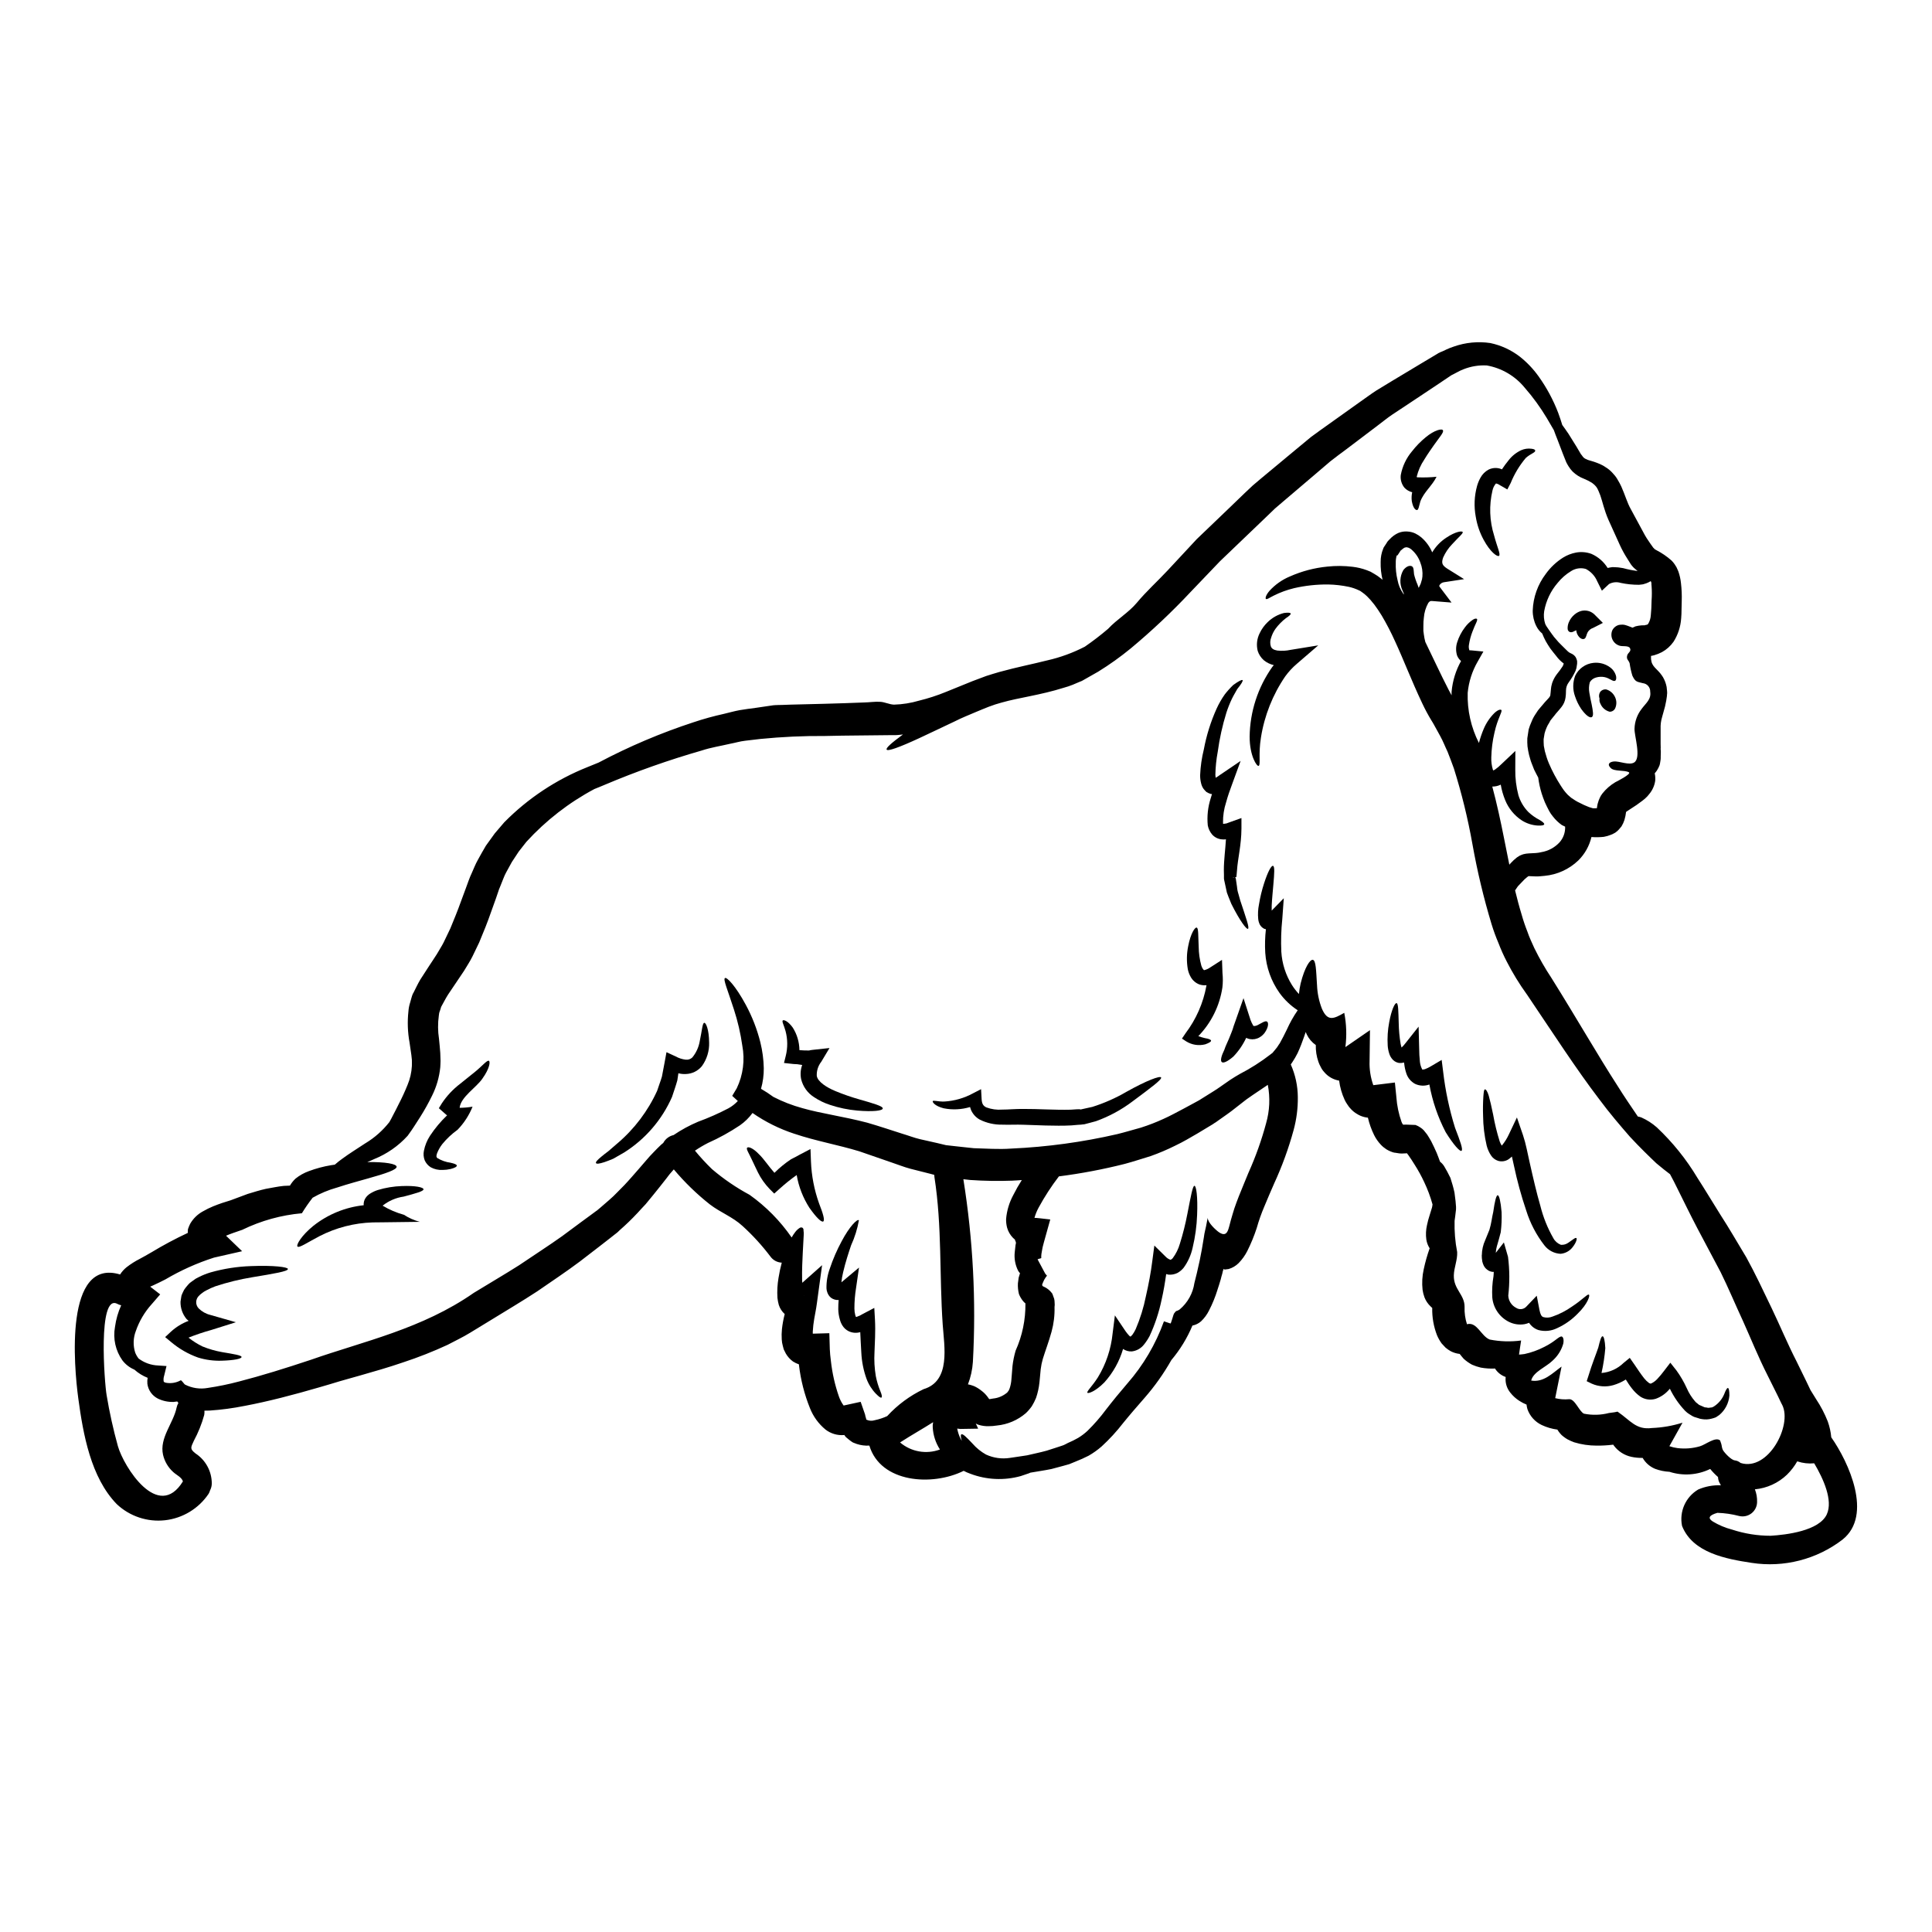 <?xml version="1.0" encoding="UTF-8"?>
<!-- Uploaded to: ICON Repo, www.svgrepo.com, Generator: ICON Repo Mixer Tools -->
<svg fill="#000000" width="800px" height="800px" version="1.1" viewBox="144 144 512 512" xmlns="http://www.w3.org/2000/svg">
 <g>
  <path d="m548.18 376.9-0.051 0.023c0 0.023 0 0.023-0.023 0.023v0.027c-0.012 0.016-0.031 0.023-0.051 0.023l-0.148 0.152-0.555 0.578c-0.395 0.395-0.754 0.789-1.109 1.16-0.25 0.395-0.48 0.73-0.73 1.082 0.531 2.168 1.086 4.289 1.715 6.332v0.004c0.434 1.547 0.949 3.07 1.539 4.562 0.504 1.516 1.18 2.902 1.816 4.328h-0.004c1.348 2.754 2.871 5.418 4.566 7.973 6.734 10.77 12.359 20.605 17.477 28.523 1.871 3.004 3.734 5.699 5.422 8.199 0.32 0.051 0.633 0.137 0.934 0.25 1.488 0.66 2.867 1.547 4.086 2.621 4.191 3.941 7.816 8.445 10.77 13.383 1.945 3 3.938 6.356 6.082 9.762 2.293 3.543 4.488 7.336 6.883 11.324 2.269 4.109 4.465 8.777 6.691 13.418 2.168 4.516 4.211 9.445 6.609 14.121 0.859 1.766 1.715 3.543 2.574 5.269 0.395 0.789 0.754 1.574 1.133 2.363 0.504 0.836 1.008 1.641 1.516 2.449 1.219 1.836 2.242 3.797 3.051 5.848 0.484 1.359 0.801 2.773 0.93 4.211 4.59 6.535 11.094 20.609 3.004 27.086v0.004c-6.848 5.262-15.551 7.492-24.086 6.18-6.785-1.031-15.637-2.648-18.461-9.785-0.781-3.805 0.941-7.684 4.285-9.66 1.895-0.816 3.945-1.195 6.004-1.109-0.168-0.277-0.316-0.562-0.453-0.859-0.188-0.422-0.289-0.875-0.305-1.336-0.75-0.652-1.445-1.367-2.07-2.141-3.363 1.637-7.231 1.906-10.793 0.754-1.301-0.062-2.586-0.328-3.809-0.785-1.391-0.574-2.555-1.594-3.301-2.898-1 0.023-2-0.07-2.977-0.281-1.867-0.398-3.527-1.465-4.668-2.996-0.059-0.074-0.109-0.148-0.148-0.23-0.074 0-0.125 0.023-0.199 0.023h-0.004c-1.398 0.168-2.805 0.242-4.215 0.23-2.016 0-4.023-0.297-5.949-0.883-0.605-0.223-1.195-0.484-1.766-0.789-0.352-0.203-0.688-0.43-1.012-0.68-0.371-0.262-0.699-0.578-0.984-0.934-0.246-0.305-0.477-0.625-0.68-0.961-1.43-0.188-2.824-0.594-4.133-1.207-1.789-0.844-3.16-2.371-3.809-4.238-0.109-0.387-0.184-0.781-0.23-1.18-0.66-0.27-1.293-0.598-1.891-0.984-0.914-0.582-1.727-1.316-2.394-2.168-0.902-1.098-1.355-2.496-1.262-3.91-0.004-0.086 0.004-0.168 0.023-0.254-1.125-0.383-2.09-1.129-2.754-2.117-0.027-0.051-0.027-0.102-0.051-0.125-1.273 0.066-2.555-0.02-3.809-0.25-0.789-0.184-1.555-0.441-2.297-0.762-0.801-0.434-1.547-0.961-2.219-1.574-0.355-0.395-0.703-0.836-1.059-1.285-0.824-0.09-1.625-0.332-2.363-0.711-0.492-0.273-0.953-0.594-1.383-0.957-0.355-0.355-0.707-0.73-1.035-1.109-0.492-0.684-0.91-1.418-1.238-2.195-0.887-2.297-1.316-4.746-1.258-7.211-0.152-0.152-0.332-0.281-0.48-0.453-0.691-0.66-1.23-1.469-1.574-2.359-0.242-0.645-0.41-1.316-0.504-1.996-0.199-1.812-0.098-3.644 0.301-5.422 0.402-1.891 0.926-3.754 1.574-5.574-0.449-0.703-0.75-1.492-0.879-2.32-0.176-1.277-0.117-2.578 0.176-3.832 0.184-0.891 0.418-1.766 0.703-2.625 0.199-0.68 0.395-1.34 0.605-1.969l0.004 0.004c0.043-0.16 0.074-0.32 0.102-0.48v-0.125l0.047-0.176v-0.129c-0.559-2.019-1.293-3.984-2.191-5.875-0.746-1.605-1.598-3.156-2.547-4.641-0.43-0.73-1.18-1.844-1.691-2.57h-0.004c-0.105-0.16-0.223-0.312-0.348-0.457-0.074 0-0.152 0.027-0.281 0.027-0.352 0.023-0.703 0.047-1.082 0.047-0.379 0-0.836-0.047-0.887-0.074l-0.934-0.148h-0.098l-0.43-0.102c-0.074-0.023-0.199-0.074-0.199-0.074l-0.531-0.199v-0.004c-0.34-0.145-0.668-0.316-0.984-0.508-0.547-0.348-1.047-0.762-1.488-1.234-0.707-0.75-1.305-1.598-1.766-2.523-0.73-1.477-1.285-3.035-1.66-4.641-0.344-0.031-0.68-0.09-1.012-0.176-0.68-0.172-1.328-0.453-1.918-0.836-0.559-0.328-1.066-0.734-1.512-1.207-0.391-0.383-0.73-0.816-1.012-1.285-0.281-0.395-0.527-0.816-0.727-1.262-0.734-1.598-1.219-3.301-1.441-5.047-1.535-0.258-2.93-1.051-3.938-2.242-0.387-0.422-0.711-0.895-0.957-1.414-0.246-0.434-0.449-0.891-0.609-1.359-0.492-1.418-0.723-2.914-0.68-4.414-1.027-0.711-1.852-1.676-2.394-2.801-0.102-0.223-0.176-0.43-0.281-0.652-0.148 0.43-0.305 0.859-0.453 1.312-0.453 1.312-0.984 2.723-1.688 4.262l0.004-0.004c-0.414 0.828-0.879 1.629-1.391 2.398l-0.43 0.629c1.215 2.727 1.848 5.676 1.867 8.66 0.035 2.938-0.34 5.867-1.109 8.703-1.328 4.867-3.059 9.613-5.168 14.195-0.91 2.121-1.816 4.137-2.598 6.082-0.797 1.863-1.469 3.773-2.019 5.723-0.68 2.086-1.516 4.117-2.496 6.078-0.598 1.18-1.371 2.258-2.297 3.203-0.742 0.742-1.66 1.285-2.672 1.574-1.492 0.227-0.938 0.102-1.109 0.102-0.203-0.355-0.203 0-0.305 0.199-0.027 0.074-0.027-0.027-0.078 0.176l-0.172 0.754c-0.152 0.48-0.281 0.984-0.395 1.465-0.277 0.957-0.578 1.918-0.883 2.82l0.004 0.008c-0.582 1.875-1.324 3.699-2.223 5.445-0.531 1.078-1.246 2.051-2.117 2.879-0.648 0.574-1.441 0.965-2.293 1.133-1.383 3.312-3.266 6.391-5.578 9.133-2.023 3.578-4.406 6.941-7.113 10.035-1.008 1.18-2.016 2.32-3 3.457-0.883 1.008-1.766 2.117-2.672 3.203-1.719 2.227-3.625 4.301-5.699 6.203-1.062 0.926-2.211 1.746-3.43 2.449-1.145 0.582-2.312 1.109-3.508 1.574l-1.66 0.68c-0.555 0.148-1.086 0.305-1.617 0.453-1.082 0.281-2.117 0.555-3.125 0.836-1.969 0.395-3.809 0.652-5.551 0.957-0.098 0.051-0.199 0.102-0.328 0.152-0.68 0.223-1.414 0.477-2.219 0.754-4.414 1.227-9.105 1.004-13.383-0.629-0.598-0.211-1.18-0.465-1.742-0.758-8.32 4.137-22.02 3.203-24.992-6.691-1.129 0.07-2.258-0.078-3.328-0.43-0.352-0.125-0.703-0.25-1.031-0.395-0.336-0.207-0.656-0.434-0.961-0.68-0.309-0.23-0.602-0.473-0.883-0.73-0.164-0.176-0.309-0.371-0.43-0.582-0.031 0.02-0.066 0.031-0.102 0.027-1.742 0.137-3.477-0.379-4.863-1.441-1.836-1.508-3.262-3.461-4.137-5.672-1.465-3.629-2.438-7.438-2.902-11.32 0-0.102-0.027-0.203-0.027-0.305-0.551-0.191-1.082-0.445-1.574-0.758-0.77-0.559-1.41-1.273-1.891-2.094-0.203-0.395-0.395-0.758-0.555-1.109l-0.25-0.934v0.004c-0.156-0.555-0.25-1.121-0.281-1.695-0.059-0.918-0.043-1.84 0.051-2.754 0.148-1.344 0.391-2.68 0.734-3.988-0.734-0.66-1.277-1.504-1.574-2.445-0.164-0.602-0.281-1.219-0.352-1.84-0.113-1.773-0.016-3.555 0.285-5.305 0.215-1.359 0.5-2.707 0.859-4.035-1.195-0.051-2.301-0.645-3-1.613-2.207-2.922-4.68-5.633-7.391-8.098-2.621-2.422-5.875-3.582-8.66-5.723-3.496-2.758-6.699-5.871-9.559-9.281-0.051 0.074-0.125 0.125-0.176 0.199l-0.832 0.957-0.043 0.039c0 0.023-0.023 0.051-0.074 0.098-0.016 0.031-0.031 0.059-0.055 0.082l-0.223 0.277-0.43 0.578c-1.18 1.488-2.363 3.027-3.656 4.594-0.656 0.789-1.312 1.574-1.969 2.394-0.73 0.789-1.488 1.574-2.242 2.426v-0.008c-1.449 1.551-2.977 3.027-4.578 4.422l-0.578 0.555-0.148 0.125-0.281 0.227-0.328 0.25-1.312 1.035c-0.859 0.652-1.742 1.336-2.625 2.043-1.762 1.363-3.543 2.754-5.371 4.137-3.629 2.723-7.414 5.219-11.273 7.891-4.012 2.625-8.195 5.098-12.285 7.617-1.867 1.137-3.703 2.269-5.547 3.383-1.918 1.18-3.938 2.117-5.875 3.148l0.004 0.004c-3.856 1.785-7.809 3.348-11.844 4.672-3.883 1.336-7.715 2.422-11.414 3.481-1.789 0.527-3.758 1.035-5.348 1.512-1.789 0.531-3.543 1.086-5.293 1.574-7.016 2.043-13.668 3.781-19.953 4.969v-0.004c-3.059 0.617-6.148 1.031-9.258 1.238-0.453 0-0.934 0.027-1.387 0.027 0.031 0.379 0.012 0.758-0.051 1.133-0.656 2.383-1.582 4.684-2.754 6.859-0.809 1.789-1.109 2.117 0.43 3.328l-0.004 0.004c2.715 1.762 4.344 4.781 4.332 8.016-0.012 0.617-0.168 1.223-0.453 1.77-0.09 0.324-0.223 0.641-0.395 0.93-2.633 3.914-6.852 6.473-11.539 7-4.684 0.523-9.367-1.039-12.797-4.273-6.883-7.086-8.902-18.5-10.191-27.996-1.16-8.551-3.707-37.324 11.07-32.863h0.004c0.461-0.73 1.043-1.375 1.715-1.918 1.105-0.855 2.293-1.609 3.543-2.242 0.48-0.25 0.957-0.531 1.438-0.789 0.48-0.254 1.035-0.605 1.574-0.906v0.004c3.133-1.898 6.367-3.625 9.684-5.172-0.016-0.32-0.008-0.645 0.023-0.961 0.16-0.492 0.355-0.973 0.586-1.438 0.801-1.391 1.969-2.535 3.379-3.301 0.879-0.508 1.789-0.957 2.723-1.34 1.613-0.652 3.199-1.18 4.562-1.574 0.09-0.047 0.184-0.082 0.281-0.102 1.461-0.555 2.926-1.082 4.328-1.613 1.613-0.48 3.176-0.984 4.766-1.336 1.613-0.281 3.227-0.633 4.766-0.789l1.641-0.074h0.004c0.398-0.68 0.887-1.297 1.461-1.84 1.059-0.855 2.258-1.531 3.539-1.992 1.906-0.715 3.875-1.242 5.879-1.574 0.355-0.047 0.68-0.098 1.008-0.148 0.652-0.574 1.336-1.113 2.043-1.617 1.664-1.234 3.781-2.547 6.078-4.062v0.004c2.434-1.465 4.578-3.363 6.332-5.598l0.48-0.859c0.199-0.395 0.426-0.836 0.652-1.262 0.43-0.789 0.859-1.66 1.285-2.519 0.883-1.691 1.688-3.434 2.398-5.195 0.672-1.594 1.062-3.293 1.156-5.019 0-0.531 0.027-1.18 0-1.641l-0.133-1.266c-0.148-1.086-0.305-2.195-0.48-3.305-0.504-2.734-0.605-5.531-0.301-8.297 0.055-0.789 0.207-1.566 0.453-2.32l0.328-1.18 0.176-0.578 0.051-0.152c0.047-0.125 0.172-0.395 0.172-0.43 0-0.035 0.152-0.25 0.152-0.25 0.578-1.133 1.082-2.242 1.789-3.457 0.789-1.207 1.574-2.422 2.363-3.656 0.68-1.059 1.461-2.168 2.094-3.203 0.555-1.008 1.281-2.066 1.762-3.051 0.582-1.211 1.16-2.449 1.766-3.684 0.957-2.344 1.891-4.562 2.797-7.113 0.453-1.234 0.91-2.473 1.363-3.68l0.68-1.867 0.43-1.109 0.395-0.883c0.555-1.211 0.934-2.297 1.641-3.543 0.707-1.242 1.387-2.547 2.117-3.731 0.809-1.109 1.574-2.195 2.363-3.277 0.859-1.012 1.711-1.996 2.547-2.977h0.008c6.242-6.312 13.719-11.273 21.965-14.562 1.035-0.43 2.043-0.832 3.027-1.234v-0.004c8.055-4.262 16.461-7.832 25.121-10.664 2.641-0.887 5.324-1.625 8.043-2.223 1.391-0.328 2.773-0.73 4.188-0.984 1.414-0.25 2.926-0.43 4.387-0.629 1.465-0.199 2.953-0.43 4.465-0.656l0.281-0.023c0.074 0 0.352-0.027 0.352-0.027h0.125l0.555-0.023 1.086-0.023 2.191-0.078 8.953-0.223c3.543-0.078 7.086-0.227 10.629-0.355 1.363-0.023 2.754-0.25 4.137-0.176 1.312 0.051 2.445 0.707 3.731 0.754h0.004c2.254-0.066 4.492-0.422 6.66-1.062 2.406-0.59 4.766-1.355 7.059-2.293l7.086-2.875c1.234-0.457 2.445-0.91 3.633-1.363 1.18-0.355 2.242-0.73 3.481-1.062 4.766-1.312 8.953-2.117 12.691-3.074l-0.004 0.004c3.465-0.785 6.812-2.008 9.965-3.637 2.129-1.469 4.184-3.043 6.152-4.723 2.363-2.547 5.422-4.285 7.617-6.906 2.523-3.027 5.512-5.727 8.172-8.578 2.523-2.723 5.117-5.512 7.719-8.297 2.797-2.672 5.648-5.422 8.527-8.172l4.211-4.062 2.117-1.992 2.242-1.895c3.004-2.496 5.957-4.949 8.855-7.363 1.461-1.207 2.898-2.398 4.328-3.582 1.461-1.109 2.977-2.141 4.438-3.203 2.93-2.098 5.805-4.148 8.629-6.152 1.414-0.984 2.754-1.992 4.188-2.926 1.434-0.859 2.848-1.715 4.234-2.574 2.797-1.688 5.512-3.328 8.148-4.891 1.312-0.789 2.598-1.574 3.887-2.32l0.223-0.148 0.332-0.148 0.172-0.102 0.508-0.199 0.984-0.457v-0.008c0.68-0.316 1.379-0.594 2.09-0.828 3.106-1.098 6.43-1.418 9.688-0.934 2.844 0.598 5.516 1.832 7.816 3.606 1.891 1.5 3.562 3.258 4.969 5.223 2.137 2.984 3.883 6.231 5.195 9.66 0.43 1.18 0.789 2.242 1.082 3.227 0.504 0.68 1.059 1.465 1.664 2.363 0.605 0.984 1.312 2.094 2.07 3.328 0.352 0.605 0.727 1.258 1.133 1.918l0.074 0.125c0.051 0.051 0.152 0.176 0.152 0.176l0.352 0.48c0.305 0.395 0.395 0.328 0.555 0.504h0.004c0.469 0.262 0.969 0.457 1.488 0.578 1.023 0.277 2.019 0.648 2.977 1.113l0.203 0.102c0.121 0.059 0.238 0.125 0.352 0.199l0.078 0.051 0.305 0.199 0.602 0.395c0.57 0.41 1.09 0.895 1.539 1.438 0.488 0.512 0.906 1.09 1.234 1.719 0.328 0.535 0.625 1.09 0.883 1.664 0.984 2.215 1.574 4.328 2.473 5.902 1.086 2.019 2.219 4.086 3.383 6.254h-0.004c0.527 1 1.129 1.961 1.793 2.879l0.789 1.109 0.504 0.504c0.176 0.047 0.051 0 0.355 0.176h-0.004c1.426 0.734 2.754 1.641 3.957 2.699 0.465 0.453 0.863 0.973 1.184 1.539l0.148 0.227 0.051 0.098c0.086 0.145 0.152 0.297 0.203 0.457l0.102 0.223 0.199 0.48c0.332 0.977 0.551 1.98 0.656 3.004 0.188 1.582 0.254 3.176 0.203 4.766l-0.051 2.168-0.023 1.18c-0.027 0.395-0.027 0.68-0.074 1.23l-0.004 0.004c-0.145 2.199-0.836 4.324-2.016 6.18-0.801 1.145-1.855 2.09-3.078 2.758-0.66 0.344-1.352 0.621-2.066 0.828l-0.555 0.125-0.281 0.051c-0.098 2.574 1.035 2.926 2.422 4.566 0.281 0.355 0.555 0.73 0.789 1.109l-0.004 0.004c0.453 0.789 0.77 1.648 0.938 2.543 0.047 0.395 0.074 0.789 0.125 1.18v0.281l0.023 0.074c-0.027 0.176-0.043 0.355-0.051 0.531v0.074l-0.023 0.305-0.176 1.18c-0.18 1.035-0.422 2.051-0.734 3.051-0.176 0.707-0.43 1.465-0.555 2.043-0.113 0.52-0.18 1.047-0.199 1.574v4.816l0.023 1.035v0.004c-0.02 0.09-0.027 0.184-0.023 0.277l0.051 0.527v0.531l-0.027 0.883v0.453c0 0.254-0.027 0.508-0.074 0.758-0.027 0.254-0.07 0.508-0.125 0.758l-0.102 0.395-0.023 0.074c0 0.027-0.281 0.629-0.281 0.629-0.047 0.078-0.328 0.582-0.328 0.582-0.051 0.098-0.113 0.188-0.176 0.277l-0.305 0.395v-0.004c-0.062 0.062-0.121 0.129-0.172 0.203 0.145 0.652 0.184 1.324 0.125 1.992-0.195 1.324-0.766 2.566-1.641 3.582-0.273 0.367-0.586 0.707-0.934 1.008-0.277 0.258-0.574 0.504-0.883 0.73-0.969 0.75-1.98 1.449-3.023 2.094l-1.109 0.73-0.125 0.102-0.004 0.004c-0.082 0.715-0.227 1.422-0.43 2.117-0.191 0.598-0.457 1.176-0.785 1.711-0.219 0.289-0.457 0.57-0.707 0.836l-0.395 0.395-0.582 0.453 0.004-0.004c-0.055 0.023-0.105 0.047-0.152 0.078l-0.328 0.172-0.176 0.102-0.43 0.176 0.004 0.004c-0.621 0.25-1.262 0.438-1.918 0.555-1.09 0.117-2.188 0.133-3.281 0.051-0.555 2.356-1.758 4.504-3.477 6.203-2.438 2.336-5.594 3.777-8.957 4.086-0.754 0.051-1.574 0.176-2.219 0.152l-1.918-0.078h-0.125v0.004c-0.273 0.191-0.539 0.406-0.785 0.633zm-32.066-75.363c-0.148-0.305-0.277-0.68-0.453-1.082h0.004c-0.812-1.73-0.719-3.75 0.25-5.402 0.961-1.207 1.945-1.258 2.363-0.906 0.418 0.355 0.355 1.234 0.457 2.016l-0.004 0.004c0.23 0.949 0.543 1.879 0.934 2.773 0.098 0.281 0.199 0.582 0.301 0.859 0.176-0.355 0.332-0.68 0.531-1.109 0.102-0.328 0.199-0.68 0.305-1.035l0.074-0.25v-0.137l0.074-0.43c0.113-1.289-0.074-2.582-0.555-3.781-0.465-1.32-1.266-2.492-2.32-3.406-0.227-0.25-0.504-0.305-0.707-0.48-0.223 0-0.453-0.176-0.602-0.125-0.176-0.051-0.355 0.078-0.531 0.078-0.207 0.113-0.398 0.246-0.582 0.395-0.09 0.109-0.199 0.199-0.324 0.27l-0.148 0.125-0.199 0.305-0.395 0.605-0.199 0.305-0.051 0.051-0.188 0.02c-0.184 0.613-0.27 1.254-0.254 1.895-0.059 1.566 0.102 3.137 0.48 4.664 0.234 1.273 0.742 2.481 1.488 3.543zm-34.992 121.59c0.051-0.074 0.074-0.102 0.074-0.074l0.152-0.176 0.754-0.91c0.527-0.602 0.652-0.984 1.035-1.461 0.652-1.137 1.258-2.363 1.867-3.609 0.805-1.809 1.777-3.539 2.902-5.168-1.875-1.219-3.508-2.773-4.82-4.59-2.219-3.121-3.527-6.801-3.781-10.625-0.121-2.086-0.066-4.18 0.172-6.254-0.152-0.031-0.305-0.074-0.449-0.125-0.473-0.238-0.867-0.605-1.137-1.062-0.246-0.477-0.402-1-0.453-1.539-0.121-1.285-0.055-2.586 0.203-3.856 0.309-1.906 0.766-3.785 1.363-5.625 0.984-3.027 1.891-4.723 2.363-4.59 0.473 0.133 0.352 1.969 0.074 5.094-0.125 1.539-0.328 3.406-0.43 5.449v1.312l3.203-3.277-0.395 5.512v-0.004c-0.301 2.875-0.387 5.769-0.258 8.656 0.188 3.141 1.16 6.184 2.828 8.852 0.535 0.848 1.152 1.637 1.84 2.363 0.09-0.941 0.242-1.879 0.453-2.801 1.086-4.328 2.5-6.379 3.227-6.254 0.836 0.152 0.859 2.723 1.109 6.633l0.004-0.004c0.074 2.18 0.516 4.328 1.312 6.359 1.512 3.434 3.125 2.648 5.902 1.059h0.004c0.586 2.988 0.688 6.055 0.301 9.078l6.512-4.488-0.102 8.172c-0.078 2.18 0.254 4.352 0.984 6.406l5.723-0.703 0.395 3.887-0.004-0.004c0.16 2.227 0.617 4.426 1.363 6.531 0.094 0.246 0.211 0.484 0.355 0.707 0.062 0.023 0.133 0.039 0.199 0.047 0.203-0.023 0.961-0.023 3.148 0.078 0.469 0.168 0.906 0.395 1.312 0.68 0.336 0.211 0.641 0.465 0.906 0.758 0.305 0.355 0.605 0.73 0.883 1.109 0.43 0.629 0.707 1.18 1.059 1.762 0.582 1.211 0.984 1.945 1.465 3.106 0.328 0.789 0.605 1.574 0.883 2.316v0.004c0.441 0.34 0.816 0.758 1.109 1.234 0.504 0.836 1.059 1.844 1.641 3.051 0.352 1.137 0.789 2.473 1.082 3.914 0.102 0.727 0.176 1.461 0.281 2.242 0.023 0.395 0.074 0.789 0.098 1.18l0.027 0.305v0.504c0.004 0.211-0.012 0.422-0.051 0.629-0.102 1.109-0.227 1.789-0.328 2.598-0.078 2.785 0.148 5.566 0.684 8.297 0.098 2.121-0.836 4.09-0.887 6.156-0.098 3.758 2.879 5.07 2.852 8.398l-0.004 0.004c-0.055 1.547 0.16 3.09 0.637 4.562 2.672-0.73 3.707 3.148 6.027 4.059h-0.004c2.742 0.539 5.555 0.625 8.324 0.254-0.176 1.234-0.395 2.473-0.555 3.734 0.453-0.027 0.984-0.078 1.461-0.152 1.824-0.395 3.59-1.031 5.246-1.891 2.879-1.414 3.832-2.824 4.59-2.754 0.355 0.074 0.656 0.73 0.43 1.895v-0.004c-0.445 1.566-1.289 2.992-2.445 4.137-0.152 0.148-0.332 0.328-0.504 0.477-1.617 1.574-5.047 2.902-5.551 5.172 3.301 0.555 5.598-1.941 8.047-3.707l-1.688 8.371c1.195 0.301 2.43 0.395 3.656 0.281 1.574-0.152 2.672 3.227 3.961 3.832 2.195 0.445 4.461 0.383 6.629-0.176 0.504-0.051 1.008-0.125 1.465-0.199 0.457-0.074 0.859-0.199 0.832-0.152 3.457 2.363 4.867 4.867 9.082 4.328h-0.004c2.758-0.109 5.488-0.582 8.121-1.414l-3.481 6.231c0.699 0.238 1.418 0.406 2.148 0.504 1.996 0.246 4.019 0.082 5.949-0.48 1.488-0.43 4.137-2.621 5.344-1.539 0.234 0.559 0.398 1.145 0.48 1.742 0.055 0.289 0.148 0.57 0.281 0.832 0.477 0.789 2.191 2.598 3.125 2.699 0.57 0.066 1.109 0.305 1.539 0.684 7.289 2.316 13.746-9.938 11.047-15.352l-0.176-0.328-0.332-0.68-0.652-1.363c-0.91-1.789-1.789-3.633-2.723-5.473-2.5-4.922-4.418-9.738-6.508-14.379-2.094-4.516-3.887-8.828-5.926-12.961-2.168-4.113-4.238-7.996-6.18-11.656-1.969-3.758-3.633-7.211-5.195-10.34-0.68-1.414-1.363-2.723-2.043-3.984-1.008-0.758-2.219-1.715-3.633-2.902-1.969-1.871-4.359-4.188-6.988-7.016-2.523-2.902-5.394-6.227-8.266-10.113-5.875-7.695-12.078-17.277-19.09-27.672v0.012c-1.98-2.75-3.75-5.644-5.297-8.66-0.824-1.586-1.555-3.219-2.191-4.891-0.707-1.648-1.32-3.332-1.844-5.047-2.098-6.949-3.785-14.02-5.059-21.168-1.207-6.789-2.852-13.492-4.918-20.074-0.555-1.516-1.109-3.027-1.688-4.469-0.68-1.387-1.133-2.672-1.945-4.133l-1.18-2.144-0.504-0.91c0.027 0.027 0.051 0.051 0.051 0.074v0.004c-0.004 0.016 0.008 0.027 0.023 0.027-0.008-0.043-0.035-0.082-0.074-0.102-0.016-0.016-0.023-0.031-0.023-0.051-0.051-0.074-0.074-0.125-0.074-0.098v-0.027l-0.176-0.305-0.355-0.578h-0.004c-0.895-1.477-1.715-3.004-2.445-4.566-2.824-5.945-4.906-11.477-7.199-16.422-1.055-2.344-2.234-4.625-3.543-6.836-0.629-1.031-1.285-1.992-1.941-2.875l-1.035-1.262-0.914-0.957c-0.391-0.379-0.809-0.727-1.258-1.035l-0.355-0.25-0.172-0.125c-0.027-0.023-0.43-0.199-0.43-0.199v-0.004c-0.824-0.387-1.688-0.68-2.574-0.883-1.801-0.379-3.633-0.594-5.477-0.633-3.051-0.031-6.098 0.297-9.074 0.984-1.859 0.449-3.664 1.109-5.375 1.969-1.18 0.578-1.867 1.133-2.094 0.859-0.148-0.176-0.051-0.934 0.957-2.117v-0.004c1.504-1.648 3.344-2.949 5.402-3.809 3.156-1.402 6.519-2.289 9.961-2.621 2.207-0.238 4.43-0.219 6.633 0.047 1.301 0.148 2.582 0.453 3.809 0.91l0.984 0.395 1.082 0.629c0.551 0.32 1.078 0.684 1.574 1.086 0.176 0.125 0.355 0.277 0.531 0.43v-0.004c-0.375-1.543-0.547-3.133-0.504-4.723-0.016-1.215 0.215-2.418 0.684-3.543l0.098-0.25c0.055-0.082 0.105-0.164 0.152-0.25 0.02-0.039 0.047-0.074 0.074-0.105l0.199-0.301 0.395-0.605 0.176-0.305 0.352-0.395 0.789-0.789v0.008c0.547-0.492 1.168-0.891 1.844-1.184 0.727-0.289 1.512-0.41 2.293-0.352 0.742 0.031 1.473 0.211 2.144 0.531 0.578 0.285 1.121 0.641 1.613 1.059 1.234 1.078 2.211 2.426 2.852 3.934 0.938-1.57 2.223-2.91 3.758-3.906 2.445-1.637 4.211-1.84 4.328-1.461 0.117 0.379-1.109 1.336-2.824 3.227-0.988 1.023-1.785 2.211-2.363 3.508-0.527 1.512-0.25 2.09 1.133 2.977l4.418 2.754-5.297 0.812c-0.496 0.059-0.938 0.336-1.207 0.754-0.125 0.352-0.125 0.25 0.199 0.703l2.977 3.938-4.945-0.395c-0.73-0.051-0.73-0.051-1.211 0.48-0.676 1.211-1.082 2.555-1.184 3.938l-0.098 1.031-0.027 1.234v1.211l0.125 0.957v0.004c0.086 0.672 0.215 1.34 0.395 1.992 2.043 4.16 4.012 8.496 6.207 12.738 0.223 0.453 0.477 0.906 0.754 1.387 0-0.355-0.023-0.656 0-1.008h0.004c0.258-2.836 1.109-5.586 2.496-8.074-0.473-0.402-0.836-0.91-1.059-1.488-0.344-1.129-0.332-2.332 0.027-3.453 0.449-1.438 1.148-2.785 2.066-3.984 0.574-0.789 1.285-1.473 2.094-2.019 0.605-0.395 0.957-0.328 1.109-0.199 0.227 0.395-0.48 1.34-1.211 3.352h-0.004c-0.438 1.133-0.75 2.309-0.93 3.508-0.086 0.48-0.043 0.977 0.125 1.438 0.074 0.074 0.051 0 0.102 0s0.277 0 0.48 0.027l3.125 0.301-1.488 2.625v-0.004c-1.48 2.551-2.394 5.387-2.672 8.32-0.137 4.613 0.887 9.184 2.977 13.293 0.328-1.266 0.75-2.504 1.258-3.707 0.664-1.586 1.633-3.023 2.852-4.234 0.984-0.91 1.641-1.008 1.844-0.789 0.305 0.48-1.031 2.266-1.844 6.027-0.5 2.133-0.777 4.316-0.832 6.508-0.043 1.117 0.102 2.234 0.43 3.305 0.02 0.062 0.047 0.121 0.074 0.176 0.102-0.051 0.281-0.125 0.43-0.203 0.641-0.449 1.242-0.953 1.789-1.512l3.656-3.457-0.023 4.922c-0.035 2.297 0.246 4.586 0.832 6.809 0.504 1.668 1.406 3.191 2.625 4.441 0.895 0.844 1.902 1.559 3 2.117 0.789 0.48 1.262 0.859 1.211 1.133-0.051 0.277-0.605 0.395-1.641 0.355-1.523-0.078-3-0.547-4.285-1.363-1.984-1.301-3.523-3.176-4.414-5.371-0.543-1.324-0.941-2.703-1.18-4.113-0.699 0.344-1.465 0.516-2.242 0.508 1.207 4.488 2.191 9.055 3.102 13.641 0.477 2.398 0.934 4.742 1.414 7.062l0.395-0.43h-0.004c0.496-0.543 1.035-1.039 1.613-1.488 0.227-0.164 0.461-0.316 0.707-0.453 0.316-0.152 0.645-0.281 0.98-0.395 0.496-0.129 1.004-0.207 1.516-0.227 0.602-0.023 1.207-0.074 1.84-0.098 0.484-0.035 0.969-0.113 1.441-0.23 1.859-0.309 3.566-1.23 4.84-2.621 1-1.141 1.523-2.621 1.461-4.137-0.301-0.125-0.578-0.281-0.883-0.43-0.891-0.637-1.688-1.402-2.359-2.269-0.375-0.445-0.703-0.93-0.984-1.438-0.199-0.395-0.395-0.789-0.602-1.18-0.395-0.762-0.734-1.551-1.012-2.363-0.512-1.391-0.891-2.828-1.137-4.289-0.074-0.395-0.102-0.703-0.152-1.031-0.352-0.68-0.727-1.363-1.082-2.094-0.227-0.629-0.48-1.234-0.73-1.867-0.25-0.629-0.395-1.316-0.605-1.996h-0.004c-0.184-0.762-0.324-1.535-0.426-2.316-0.059-0.715-0.074-1.43-0.047-2.144 0.125-0.789 0.223-1.539 0.352-2.316l-0.004-0.004c0.211-0.723 0.473-1.43 0.789-2.117 0.273-0.703 0.629-1.375 1.059-1.996l0.629-0.957 0.582-0.707 0.602-0.703 0.633-0.754c0.395-0.395 0.754-0.836 1.133-1.234 0.102-0.227 0.355-0.395 0.328-0.68l0.027-0.227 0.047-0.43 0.078-0.859 0.051-0.43 0.004-0.004c0.02-0.223 0.059-0.441 0.125-0.652 0.074-0.383 0.191-0.758 0.352-1.113 0.262-0.625 0.602-1.219 1.012-1.766 0.562-0.684 1.086-1.398 1.574-2.141l0.152-0.332 0.051-0.148c0.02-0.086 0.043-0.172 0.074-0.254-0.766-0.551-1.438-1.223-1.992-1.988-0.555-0.707-1.086-1.316-1.574-1.996-0.488-0.68-0.832-1.336-1.207-1.941-0.348-0.656-0.66-1.328-0.934-2.019-0.66-0.543-1.199-1.223-1.574-1.992-0.629-1.27-0.949-2.668-0.934-4.086 0.117-3.516 1.328-6.91 3.457-9.711 1.234-1.723 2.793-3.195 4.59-4.328 1.051-0.648 2.215-1.102 3.43-1.332 1.367-0.25 2.777-0.129 4.082 0.348 1.777 0.781 3.277 2.082 4.293 3.734 0.422-0.098 0.852-0.172 1.285-0.227 0.504 0.027 1.031 0.027 1.512 0.074 0.48 0.047 0.883 0.152 1.34 0.203v0.004c1.246 0.344 2.519 0.594 3.805 0.754-0.176-0.152-0.355-0.281-0.504-0.43l-0.328-0.281-0.176-0.148-0.328-0.355-0.355-0.43-0.152-0.223-0.301-0.48-0.605-0.961 0.004 0.004c-0.754-1.172-1.418-2.391-1.992-3.656-1.035-2.266-2.019-4.465-2.981-6.582-1.133-2.574-1.574-4.816-2.168-6.508-0.727-1.789-0.832-2.293-2.219-3.328-0.668-0.41-1.367-0.766-2.09-1.059-1.133-0.426-2.16-1.078-3.027-1.918-0.402-0.414-0.758-0.871-1.059-1.363l-0.305-0.504-0.25-0.457-0.125-0.277c-0.281-0.73-0.555-1.414-0.836-2.094-0.504-1.363-0.984-2.598-1.414-3.707-0.395-0.961-0.703-1.789-0.984-2.574-0.527-0.934-1.156-1.992-1.84-3.148l0.004 0.004c-1.723-2.879-3.695-5.598-5.906-8.121-2.527-3.09-6.082-5.176-10.012-5.875-2.109-0.117-4.219 0.227-6.18 1.004-0.625 0.242-1.234 0.527-1.816 0.859l-0.957 0.504-0.457 0.227 0.004 0.004c-0.082 0.043-0.156 0.094-0.23 0.148-1.207 0.812-2.422 1.641-3.68 2.473-2.473 1.664-5.047 3.356-7.691 5.117-1.34 0.883-2.676 1.766-4.039 2.672s-2.644 1.996-3.984 2.981c-2.672 2.043-5.422 4.109-8.223 6.227-1.414 1.059-2.852 2.094-4.238 3.203l-4.109 3.508c-2.754 2.363-5.574 4.723-8.422 7.164l-2.141 1.832-2.094 2.019c-1.391 1.336-2.797 2.672-4.211 4.035-2.797 2.672-5.574 5.32-8.266 7.918-2.648 2.746-5.246 5.465-7.793 8.148-4.973 5.309-10.273 10.301-15.863 14.957-2.731 2.238-5.606 4.293-8.613 6.148-1.414 0.789-2.797 1.574-4.16 2.363l-0.25 0.125v-0.004c-0.031 0.023-0.066 0.039-0.102 0.055l-0.152 0.047-0.301 0.125-0.605 0.254-1.18 0.504h-0.004c-0.77 0.312-1.559 0.574-2.359 0.789-6.231 1.969-11.906 2.621-16.395 3.91v-0.004c-1.188 0.316-2.359 0.695-3.508 1.137-0.984 0.355-2.117 0.887-3.148 1.285-2.066 0.883-4.062 1.664-5.875 2.598-3.684 1.738-6.836 3.254-9.445 4.465-5.242 2.422-8.297 3.508-8.574 3.004-0.25-0.43 1.312-1.789 4.328-4.012l-0.633 0.074-0.527 0.051-0.25 0.023-0.48 0.027h-1.047c-5.727 0.098-11.656 0.074-17.68 0.227l-0.004 0.004c-5.742-0.047-11.484 0.219-17.199 0.785-1.363 0.172-2.699 0.328-4.035 0.477-1.336 0.148-2.625 0.555-3.914 0.789-2.57 0.605-5.117 0.984-7.543 1.789h0.004c-8.766 2.516-17.371 5.555-25.773 9.109-0.91 0.395-1.82 0.754-2.699 1.105-6.762 3.602-12.855 8.336-18.023 13.992-0.656 0.859-1.34 1.688-2.019 2.574-0.605 0.906-1.211 1.84-1.816 2.754-0.508 0.934-1.012 1.871-1.539 2.801-0.527 0.934-0.961 2.293-1.465 3.457l-0.305 0.754-0.074 0.148-0.074 0.227-0.152 0.453-0.629 1.844c-0.453 1.234-0.883 2.473-1.34 3.731-0.855 2.5-1.969 5.246-3.102 7.945-0.578 1.234-1.18 2.445-1.762 3.656-0.707 1.438-1.516 2.598-2.269 3.887-1.414 2.117-2.824 4.211-4.211 6.254-0.629 0.984-1.234 2.191-1.844 3.277v0.008c-0.023 0.117-0.059 0.238-0.098 0.352l-0.203 0.629v0.004c-0.18 0.414-0.281 0.859-0.305 1.309-0.281 2.051-0.266 4.133 0.051 6.18 0.102 1.133 0.25 2.363 0.332 3.656l0.074 2.117c0 0.68-0.051 1.18-0.074 1.738v0.004c-0.262 2.617-1 5.164-2.172 7.516-0.945 1.941-1.996 3.828-3.148 5.648-0.527 0.836-1.059 1.641-1.574 2.449l-0.754 1.133c-0.355 0.48-0.68 0.961-1.008 1.414h-0.004c-2.449 2.691-5.477 4.797-8.852 6.16-0.633 0.305-1.234 0.555-1.82 0.789 4.867-0.051 7.695 0.48 7.769 1.234s-2.723 1.766-7.477 3.078c-2.363 0.68-5.273 1.438-8.398 2.473v-0.004c-2.231 0.629-4.371 1.523-6.383 2.672-1.027 1.316-1.98 2.688-2.848 4.113-5.469 0.488-10.805 1.965-15.746 4.363l-0.098 0.051-0.176 0.051c-1.539 0.527-2.824 0.957-4.086 1.488l4.262 4.109-7.441 1.691c-4.492 1.438-8.809 3.375-12.867 5.769-0.527 0.25-1.059 0.527-1.574 0.789-0.516 0.262-1.137 0.531-1.664 0.789-0.281 0.125-0.555 0.25-0.809 0.355l2.644 2.043-2.266 2.621v-0.004c-1.867 2.074-3.297 4.5-4.203 7.137-0.691 1.82-0.746 3.82-0.152 5.676 0.223 0.566 0.527 1.098 0.906 1.574 1.496 1.129 3.301 1.773 5.172 1.844l2.219 0.148-0.629 2.574c-0.156 0.477-0.199 0.988-0.125 1.488 0.125 0.25 0.148 0.176 0.527 0.352v-0.004c1.363 0.27 2.773 0.047 3.988-0.629 0.199-0.098 0.934 1.008 1.105 1.109 1.863 0.965 3.992 1.285 6.055 0.91 2.805-0.414 5.582-0.984 8.324-1.715 5.875-1.512 12.309-3.508 19.094-5.773 13.922-4.891 29.383-8.148 43.098-17.711 4.137-2.547 8.199-4.891 12.031-7.336 3.856-2.625 7.769-5.117 11.348-7.668 1.742-1.312 3.484-2.574 5.172-3.832 0.859-0.629 1.715-1.262 2.547-1.867l1.262-0.934 0.328-0.227 0.074-0.051 0.102-0.102 0.605-0.504c1.574-1.387 3.277-2.754 4.488-4.059 0.656-0.68 1.312-1.34 1.969-1.996s1.285-1.438 1.941-2.141c1.262-1.414 2.523-2.902 3.758-4.328l1.059-1.211 0.961-1.008c0.68-0.68 1.234-1.312 1.992-1.992 0.199-0.176 0.395-0.305 0.578-0.48v-0.008c0.566-1.051 1.559-1.809 2.727-2.07 2.047-1.391 4.227-2.578 6.508-3.539 2.75-1.004 5.426-2.188 8.02-3.543 0.93-0.512 1.773-1.168 2.5-1.945l-1.488-1.363 1.207-2.016c1.68-3.512 2.191-7.473 1.465-11.301-0.457-3.227-1.191-6.406-2.195-9.508-1.664-5.219-2.949-8.07-2.394-8.398 0.453-0.301 2.754 1.969 5.512 7.086 1.695 3.137 2.992 6.477 3.859 9.938 0.559 2.254 0.863 4.562 0.91 6.883 0.016 1.84-0.23 3.676-0.734 5.449 1.133 0.652 2.227 1.371 3.281 2.144 2.445 1.258 5.016 2.254 7.668 2.977 5.019 1.438 10.844 2.191 17.199 3.856 1.574 0.43 3.203 0.984 4.84 1.488 1.465 0.48 2.953 0.961 4.465 1.441 1.539 0.453 3.148 1.082 4.668 1.438 1.52 0.355 3.051 0.68 4.59 1.035l2.316 0.555 2.219 0.25c1.715 0.172 3.434 0.395 5.148 0.555 3.25 0.074 6.481 0.352 9.961 0.098h0.004c9.453-0.426 18.848-1.707 28.066-3.832 2.172-0.527 4.238-1.18 6.332-1.738v-0.004c1.996-0.637 3.949-1.395 5.852-2.269 1.715-0.754 3.582-1.789 5.371-2.723 0.934-0.504 1.844-1.008 2.754-1.488l1.336-0.73 0.125-0.074c0.027-0.023 0.355-0.223 0.355-0.223l0.629-0.395c1.715-1.082 3.434-2.094 4.922-3.176 0.754-0.531 1.539-1.059 2.266-1.574 0.961-0.656 1.641-1.008 2.473-1.512v-0.004c2.879-1.484 5.617-3.227 8.18-5.211l0.395-0.305zm-75.012 91.605c0.027 0.027 0.051 0.051 0.074 0.051l0.227-0.023 0.73-0.129h0.004c1.32-0.125 2.574-0.633 3.606-1.461 0.227-0.102 0.305-0.395 0.504-0.555 0.133-0.238 0.242-0.48 0.332-0.734 0.25-0.777 0.402-1.582 0.453-2.394 0.102-1.109 0.199-2.242 0.277-3.406h-0.004c0.16-1.402 0.441-2.785 0.836-4.141 1.77-3.938 2.656-8.215 2.598-12.527-0.266-0.203-0.5-0.441-0.703-0.711-0.422-0.535-0.762-1.129-1.012-1.762-0.23-0.922-0.324-1.875-0.277-2.828 0.074-0.504 0.125-1.008 0.199-1.512l0.355-1.18c-0.223-0.23-0.41-0.496-0.555-0.785-0.73-1.504-1.02-3.184-0.832-4.848 0.051-0.629 0.125-1.207 0.203-1.816l0.125-0.605h-0.027s0-0.352-0.125-0.43l-0.148-0.453c-0.176-0.148-0.395-0.328-0.555-0.504v0.004c-0.695-0.727-1.203-1.609-1.488-2.574-0.207-0.77-0.301-1.566-0.281-2.363 0.191-2.215 0.836-4.371 1.895-6.328 0.684-1.367 1.441-2.699 2.266-3.988-0.832 0.051-1.637 0.125-2.473 0.152v0.004c-3.738 0.141-7.484 0.082-11.219-0.18-0.605-0.074-1.18-0.152-1.789-0.199h-0.004c2.562 16.004 3.406 32.23 2.523 48.414-0.133 2.039-0.574 4.047-1.309 5.953l0.395 0.074h-0.004c0.422 0.105 0.832 0.238 1.238 0.395 0.684 0.312 1.328 0.711 1.914 1.18 0.629 0.461 1.18 1.016 1.645 1.641 0.203 0.293 0.332 0.496 0.406 0.57zm-48.926-27.355c-0.016 0.012-0.031 0.02-0.051 0.023v0.027c0.027 0.016 0.027-0.012 0.051-0.051zm270.95 57.906c1.664-3.68-0.91-9.379-3.352-13.492-1.5 0.145-3.012-0.027-4.441-0.504-0.016-0.012-0.031-0.023-0.051-0.023-0.738 1.301-1.656 2.492-2.723 3.543-2.312 2.215-5.309 3.582-8.5 3.879 0.422 1.086 0.621 2.246 0.578 3.41-0.023 1.168-0.578 2.258-1.504 2.969-0.93 0.711-2.125 0.965-3.262 0.688-1.879-0.496-3.809-0.777-5.75-0.836-2.195 0.629-2.625 1.391-1.258 2.269v0.004c1.598 0.969 3.332 1.699 5.144 2.168 3.301 1.086 6.754 1.637 10.23 1.637 4.117-0.25 12.867-1.281 14.887-5.695zm-46.445-242.22c0.09-1.227 0.09-2.457 0-3.684-0.027-0.277-0.051-0.578-0.051-0.602v-0.152l0.023-0.074-0.074-0.25-0.125-0.305c-0.148 0.074-0.277 0.152-0.48 0.281v-0.004c-0.426 0.219-0.871 0.387-1.336 0.504l-0.25 0.074-0.203 0.023-0.172 0.027-0.684 0.074h-0.004c-1.629 0.004-3.25-0.164-4.844-0.504-1.023-0.316-2.133-0.207-3.078 0.305l-1.891 1.762-1.238-2.484c-0.594-1.41-1.664-2.57-3.023-3.277-1.328-0.383-2.754-0.172-3.91 0.578-1.371 0.832-2.582 1.898-3.582 3.148-1.828 2.133-3.051 4.715-3.543 7.481-0.176 1.133-0.078 2.289 0.281 3.379 0.098 0.172 0.176 0.328 0.277 0.527 0.457 0.68 0.984 1.465 1.613 2.32l-0.004 0.004c0.141 0.141 0.262 0.301 0.355 0.477 0.395 0.457 0.789 0.934 1.262 1.465 0.477 0.531 1.082 1.059 1.66 1.664 0.281 0.25 0.633 0.656 0.859 0.832 0.152 0.125 0.395 0.332 0.457 0.332l0.395 0.199v-0.004c0.477 0.203 0.887 0.531 1.18 0.957 0.191 0.332 0.324 0.691 0.395 1.062 0.012 0.227 0.012 0.453 0 0.684-0.031 0.328-0.082 0.656-0.152 0.98-0.008 0.121-0.031 0.238-0.074 0.352l-0.074 0.176-0.102 0.355h-0.004c-0.496 1.086-1.102 2.117-1.812 3.078-0.469 0.617-0.723 1.367-0.734 2.141l-0.023 0.859-0.027 0.43-0.074 0.629c-0.125 0.902-0.492 1.758-1.059 2.473-0.395 0.48-0.789 0.984-1.234 1.465l-0.305 0.352-0.227 0.305-0.578 0.707-0.582 0.73-0.352 0.652c-0.285 0.418-0.523 0.867-0.711 1.336-0.203 0.477-0.371 0.965-0.504 1.465-0.074 0.504-0.148 1.008-0.25 1.535 0 0.305 0 1.234 0.051 1.742l0.277 1.438c0.176 0.555 0.332 1.109 0.48 1.637 0.148 0.527 0.395 1.086 0.605 1.613v0.004c0.879 2.051 1.934 4.027 3.148 5.902l0.43 0.652c0.117 0.195 0.25 0.379 0.391 0.559 0.316 0.41 0.652 0.805 1.012 1.18 0.305 0.281 0.602 0.531 0.906 0.789l1.109 0.73c0.379 0.238 0.773 0.449 1.18 0.629l0.555 0.281 0.633 0.305c0.43 0.172 0.855 0.352 1.258 0.527 0.355 0.102 0.68 0.199 1.008 0.305l0.004-0.004c0.062-0.004 0.121 0.004 0.18 0.023 0.328 0 0.605 0 0.883-0.023l0.027-0.176 0.098-0.605-0.004-0.004c0.051-0.266 0.117-0.531 0.207-0.785 0.098-0.367 0.227-0.719 0.395-1.059 0.059-0.16 0.133-0.312 0.227-0.453l0.074-0.176c0.051-0.051 0.328-0.48 0.328-0.48l0.125-0.176v-0.004c0.945-1.191 2.102-2.199 3.41-2.977 0.148-0.074 4.465-2.219 3.578-2.648-1.258-0.629-3.805-0.148-4.789-1.105-1.086-1.062-0.25-1.641 0.832-1.742 1.465-0.148 4.086 1.109 5.398 0.25 1.918-1.258 0-7.062 0.074-8.926 0.047-1.883 0.691-3.703 1.84-5.195 1.133-1.574 2.648-2.57 2.316-4.641h0.004c0.031-1.148-0.828-2.129-1.969-2.242-1.574-0.395-1.992-0.332-2.754-1.969h-0.004c-0.328-1.082-0.574-2.184-0.73-3.305-0.281-0.887-0.91-0.984-0.656-2.043 0.176-0.789 1.18-1.062 0.754-1.945-0.395-0.789-2.066-0.395-2.797-0.68-0.816-0.25-1.488-0.836-1.848-1.609-0.359-0.773-0.379-1.664-0.047-2.453 0.355-0.711 1-1.234 1.77-1.434 0.324-0.051 0.652-0.078 0.98-0.074 0.258 0.008 0.512 0.051 0.758 0.125 0.199 0.074 0.395 0.125 0.605 0.199l1.258 0.48c0.281-0.125 0.555-0.25 0.789-0.355 0.48-0.117 0.973-0.203 1.465-0.25l0.605-0.023h0.125c0.023 0 0.023 0.023 0.074 0.023l0.281-0.074 0.453-0.102c0.035-0.004 0.07-0.012 0.102-0.023l0.023-0.023v-0.004c0.094-0.043 0.176-0.113 0.23-0.203 0.387-0.652 0.621-1.383 0.68-2.141 0.043-0.309 0.066-0.621 0.074-0.934l0.074-1.012zm-102.16 138.61c0.949-3.309 1.105-6.797 0.453-10.18-1.316 0.938-2.523 1.664-3.887 2.625-0.68 0.504-1.613 1.082-2.168 1.539-0.758 0.578-1.516 1.18-2.293 1.789-1.574 1.281-3.18 2.363-4.844 3.543l-0.602 0.43-0.332 0.199-0.48 0.328-1.312 0.789c-0.883 0.531-1.789 1.059-2.672 1.613-1.895 1.086-3.731 2.219-5.981 3.277h0.004c-2.102 1.047-4.266 1.965-6.481 2.754-2.246 0.68-4.516 1.438-6.859 2.066-5.746 1.453-11.578 2.555-17.457 3.309-2 2.609-3.793 5.375-5.367 8.266-0.469 0.863-0.844 1.777-1.109 2.727 0.328 0 0.789 0.047 1.312 0.098 0.957 0.102 1.918 0.227 2.875 0.328-0.578 2.07-1.156 4.086-1.688 6.055l-0.328 1.262-0.125 0.652c-0.078 0.395-0.152 0.836-0.203 1.18-0.051 0.348-0.047 0.707-0.047 0.887h-0.008c0 0.066 0.008 0.137 0.023 0.199-0.219 0.09-0.449 0.156-0.68 0.203-0.105 0.031-0.207 0.074-0.305 0.125l2.019 3.781 0.328 0.395 0.152 0.172v0.004c-0.055 0.027-0.098 0.07-0.129 0.125-0.109 0.133-0.211 0.277-0.301 0.43-0.223 0.32-0.41 0.668-0.555 1.035-0.176 0.453-0.203 0.453-0.227 0.531-0.035 0.078-0.062 0.164-0.074 0.25-0.02 0.152 0.051 0.305 0.176 0.395 0.074 0.059 0.16 0.102 0.254 0.125 0.836 0.367 1.562 0.938 2.117 1.664l0.148 0.199v0.004c0.066 0.156 0.125 0.316 0.176 0.48 0.039 0.039 0.059 0.094 0.051 0.148 0.074 0.227 0.176 0.457 0.25 0.68h0.004c0.086 0.348 0.129 0.703 0.125 1.059 0.047 0.387 0.039 0.777-0.023 1.164 0.062 2.203-0.203 4.406-0.785 6.531-0.758 2.754-1.664 5.07-2.293 7.137h-0.004c-0.273 0.926-0.469 1.871-0.582 2.824-0.125 1.035-0.176 2.144-0.328 3.457-0.145 1.41-0.449 2.797-0.906 4.137-0.312 0.762-0.684 1.492-1.113 2.191-0.473 0.676-1.012 1.301-1.613 1.867-2.152 1.844-4.816 2.981-7.641 3.254-0.73 0.121-1.473 0.184-2.219 0.18-0.879 0.023-1.758-0.098-2.598-0.355-0.277-0.078-0.543-0.199-0.785-0.355 0.227 0.504 0.453 0.984 0.629 1.363-1.059 0.027-2.094 0.027-3.125 0.051l-1.641 0.027-0.789-0.102c0.168 0.926 0.465 1.828 0.883 2.672 0.102 0.203 0.219 0.398 0.355 0.582-0.332-0.984-0.355-1.574-0.152-1.715 0.395-0.227 1.258 0.629 3.004 2.473h-0.004c1.008 1.152 2.207 2.125 3.543 2.871 1.984 0.918 4.195 1.227 6.352 0.887 1.391-0.176 2.93-0.457 4.543-0.68 1.613-0.395 3.383-0.73 5.195-1.234 0.91-0.281 1.816-0.582 2.754-0.887 0.477-0.176 0.957-0.328 1.438-0.477 0.48-0.148 0.91-0.43 1.387-0.656v-0.004c0.945-0.395 1.863-0.852 2.754-1.359 0.887-0.539 1.715-1.164 2.473-1.867 1.785-1.754 3.43-3.641 4.918-5.652 0.859-1.082 1.738-2.242 2.754-3.457 0.934-1.105 1.895-2.242 2.879-3.43v0.004c4.242-4.844 7.535-10.438 9.711-16.496l1.738 0.582c0.148 0 0.789-2.422 0.906-2.598 0.758-1.086 0.555-0.457 1.539-1.137 2.106-1.777 3.488-4.262 3.887-6.988 0.199-0.855 0.43-1.738 0.656-2.644 0.25-1.086 0.504-2.219 0.754-3.356 0.395-1.84 0.73-3.805 1.059-5.875l0.004-0.004c0.094-0.781 0.238-1.555 0.426-2.316 0.102-0.43 0.176-0.68 0.629-3.102 0 1.281 2.121 3.227 2.977 3.832 2.398 1.613 2.5-0.984 3.18-3.277 0.305-1.012 0.578-2.019 0.906-3.027 0.395-1.086 0.758-2.195 1.18-3.203 0.836-2.117 1.715-4.16 2.574-6.297h0.004c1.895-4.227 3.453-8.598 4.656-13.074zm-90.77 70.469c7.238-2.168 5.473-11.301 5.07-17.074-0.91-13.09-0.152-26.078-2.195-39.117-0.023-0.227-0.023-0.395-0.051-0.605l-1.156-0.305c-1.742-0.43-3.457-0.859-5.172-1.312s-3.148-1.059-4.723-1.574c-3-1.031-5.953-2.066-8.824-3.051-5.652-1.715-11.602-2.754-17.176-4.641l-0.004 0.004c-3.949-1.289-7.688-3.144-11.102-5.512-0.93 1.27-2.062 2.379-3.352 3.277-2.68 1.793-5.504 3.352-8.449 4.664-1.191 0.609-2.348 1.293-3.453 2.043 1.41 1.715 2.918 3.352 4.512 4.894 3.07 2.617 6.41 4.898 9.965 6.809 4.344 3.09 8.117 6.914 11.145 11.301 0.297-0.531 0.633-1.035 1.008-1.512 0.328-0.422 0.727-0.781 1.18-1.059 0.23-0.129 0.512-0.117 0.73 0.023 0.184 0.184 0.266 0.445 0.227 0.703 0.074 0.41 0.09 0.824 0.051 1.238-0.051 1.086-0.152 2.676-0.25 4.668-0.098 1.992-0.227 4.441-0.176 7.113 0 0.277 0.051 0.555 0.051 0.832l5.246-4.664-1.391 10.191c-0.227 1.688-0.48 2.723-0.68 3.961v-0.008c-0.199 1.137-0.332 2.281-0.395 3.43v0.578l4.387-0.125 0.125 4.238c0.023 0.789 0.148 2.094 0.301 3.227 0.355 3.156 1.055 6.262 2.094 9.258 0.297 0.875 0.723 1.699 1.266 2.445l4.516-0.984 1.156 3.328v0.004c0.062 0.359 0.156 0.715 0.277 1.059l0.023 0.176c0.027 0 0.027 0.027 0.027 0.051v0.102c0.027-0.004 0.055 0.008 0.078 0.023 0.68 0.32 1.453 0.363 2.168 0.129 1.137-0.234 2.246-0.602 3.301-1.086 2.731-2.977 6.004-5.398 9.645-7.141zm2.496 8.977c0-0.074 0.023-0.148 0.023-0.223-2.672 1.711-5.672 3.379-8.75 5.367 2.922 2.492 6.965 3.207 10.566 1.871-1.137-1.762-1.801-3.785-1.914-5.879-0.023-0.379 0-0.762 0.074-1.137zm-199.98-5.32c-0.109-0.125-0.211-0.258-0.305-0.395-0.328 0.051-0.656 0.102-0.984 0.125-1.43 0.043-2.848-0.262-4.137-0.879-1.527-0.77-2.574-2.242-2.797-3.938-0.043-0.527-0.02-1.055 0.074-1.574-1.289-0.508-2.481-1.242-3.508-2.168-1.254-0.531-2.348-1.371-3.176-2.449-1.828-2.57-2.539-5.773-1.969-8.875 0.266-1.98 0.816-3.91 1.641-5.727-0.367-0.086-0.723-0.219-1.059-0.395-5.195-2.695-3.356 21.137-2.801 24.215 0.758 4.562 1.758 9.078 2.996 13.535 1.516 5.32 10.629 20.027 17.227 9.305-0.355-1.109-1.664-1.637-2.574-2.473-1.344-1.211-2.285-2.805-2.695-4.566-1.012-4.488 2.754-8.371 3.606-12.559 0.09-0.414 0.246-0.816 0.461-1.184z"/>
  <path d="m601.91 511.83c0.25 0.027 0.395 0.707 0.395 2.019-0.168 2.004-1.133 3.856-2.676 5.144l-0.906 0.605c-0.359 0.145-0.73 0.262-1.109 0.355-0.836 0.23-1.715 0.273-2.574 0.125-0.371-0.043-0.734-0.137-1.082-0.277l-0.984-0.305-0.113-0.051-0.25-0.125-0.074-0.023-0.277-0.176-0.582-0.355c-0.387-0.238-0.742-0.516-1.059-0.832-1.66-1.746-3.039-3.734-4.086-5.906-0.102 0.102-0.176 0.203-0.277 0.305-0.938 1.074-2.137 1.887-3.484 2.363-1.391 0.426-2.898 0.203-4.109-0.609-0.832-0.602-1.57-1.32-2.195-2.141-0.629-0.789-1.133-1.574-1.613-2.363v0.004c-1.027 0.648-2.137 1.148-3.301 1.488-1.898 0.547-3.926 0.406-5.727-0.395l-1.336-0.652 0.395-1.211c1.059-3.504 2.094-5.953 2.672-7.691 0.453-1.895 0.789-3.004 1.133-3.004 0.348 0 0.633 1.137 0.73 3.129h0.004c-0.184 2.223-0.52 4.43-1.008 6.606 2.199-0.184 4.269-1.129 5.848-2.672l1.641-1.34 1.285 1.844c0.832 1.234 1.688 2.519 2.547 3.606h0.004c0.363 0.457 0.789 0.863 1.258 1.215 0.395 0.199 0.332 0.172 0.582 0.125 0.617-0.297 1.176-0.707 1.637-1.215 0.629-0.672 1.219-1.379 1.77-2.117l1.664-2.168 1.637 2.066c1.062 1.469 1.977 3.043 2.723 4.691 0.547 1.254 1.277 2.418 2.172 3.457 0.168 0.215 0.375 0.402 0.605 0.555l0.305 0.25 0.148 0.125 0.027 0.023c0.305 0.125 0.605 0.281 0.906 0.395s0.656 0.328 0.789 0.277c0.355 0 0.707 0.203 1.109 0.078 0.199-0.051 0.395-0.027 0.605-0.078 0.211-0.051 0.355-0.172 0.527-0.25h-0.004c1.219-0.781 2.172-1.918 2.727-3.254 0.387-1.035 0.742-1.664 0.984-1.641z"/>
  <path d="m572.29 323.25c0.102 0.68-0.051 1.082-0.305 1.18-0.578 0.227-1.414-0.703-2.754-0.984-0.75-0.152-1.531-0.117-2.266 0.105-0.688 0.184-1.273 0.625-1.641 1.234-0.258 0.91-0.301 1.867-0.129 2.797 0.176 1.086 0.395 2.144 0.605 3.051 0.355 1.789 0.578 3.102 0.051 3.406-0.527 0.305-1.574-0.43-2.824-2.168-0.699-1.047-1.25-2.184-1.641-3.379-0.629-1.746-0.609-3.664 0.051-5.398 0.914-1.918 2.758-3.215 4.871-3.43 1.551-0.164 3.106 0.258 4.363 1.18 0.812 0.582 1.387 1.438 1.617 2.406z"/>
  <path d="m572 328.73c0.438 0.91 0.465 1.965 0.074 2.898-0.25 0.613-0.852 1.008-1.512 0.984-1.09-0.285-1.984-1.059-2.422-2.094-0.234-0.422-0.324-0.91-0.25-1.391-0.215-0.562-0.156-1.191 0.148-1.711 0.375-0.52 1.004-0.793 1.641-0.707 1.027 0.309 1.871 1.043 2.32 2.019z"/>
  <path d="m568.78 309.08-2.621 1.336v-0.004c-0.59 0.199-1.094 0.602-1.41 1.137-0.328 0.578-0.355 1.363-0.789 1.688-0.395 0.305-1.363 0.148-2.019-1.285-0.117-0.297-0.195-0.613-0.223-0.934-0.238 0.137-0.48 0.254-0.734 0.355-0.289 0.172-0.637 0.219-0.961 0.125-0.324-0.133-0.547-0.438-0.578-0.785-0.043-0.594 0.055-1.191 0.281-1.742 0.324-0.809 0.844-1.527 1.512-2.094 0.484-0.418 1.051-0.734 1.664-0.93 0.898-0.262 1.859-0.18 2.699 0.227 0.445 0.227 0.844 0.535 1.18 0.906z"/>
  <path d="m565.05 487.09c0.43 0.125-0.277 2.449-2.926 5.019-1.574 1.633-3.441 2.949-5.508 3.883-1.527 0.75-3.277 0.922-4.922 0.48-1.02-0.336-1.891-1.012-2.473-1.914-0.371 0.152-0.758 0.27-1.156 0.352-1.406 0.25-2.852 0.047-4.137-0.582-2.531-1.238-4.227-3.719-4.461-6.527-0.102-1.867 0.008-3.738 0.324-5.578 0.051-0.426 0.051-0.789 0.074-1.18-0.051 0-0.125 0.027-0.176 0.027-0.414-0.023-0.816-0.137-1.18-0.332-0.551-0.301-1-0.758-1.289-1.312-0.172-0.352-0.305-0.727-0.395-1.109-0.105-0.59-0.156-1.191-0.148-1.789l0.023 0.152c0.012-1.402 0.32-2.789 0.91-4.062 0.395-0.957 0.754-1.867 1.109-2.723 0.527-1.715 0.68-3.406 1.008-4.723 0.395-2.797 0.789-4.418 1.18-4.418 0.395 0 0.789 1.641 1.031 4.469 0.066 1.777-0.008 3.555-0.223 5.32-0.281 1.207-0.582 2.117-0.859 3.148-0.25 0.75-0.402 1.531-0.453 2.32l2.141-2.754 1.086 3.781h0.004c0.441 3.422 0.465 6.887 0.074 10.316 0.062 1.367 0.852 2.598 2.066 3.227 0.875 0.586 2.051 0.438 2.754-0.352l2.723-2.852 0.73 3.805c0.227 1.109 0.504 1.664 0.961 1.844l0.004 0.004c0.82 0.242 1.699 0.195 2.496-0.129 1.816-0.629 3.539-1.512 5.113-2.621 2.879-1.879 4.062-3.367 4.492-3.191z"/>
  <path d="m561.77 472.11c0.172 0.125 0.047 1.082-1.062 2.473-0.773 0.973-1.914 1.582-3.148 1.688-1.676-0.082-3.234-0.895-4.262-2.219-2.16-2.777-3.801-5.922-4.844-9.281-1.316-3.891-2.402-7.859-3.25-11.879-0.176-0.789-0.355-1.574-0.531-2.398-0.309 0.289-0.637 0.555-0.984 0.789-0.801 0.488-1.773 0.617-2.672 0.355-0.766-0.246-1.422-0.746-1.867-1.414-0.527-0.797-0.918-1.676-1.16-2.598-0.613-2.606-0.934-5.269-0.957-7.945-0.062-1.703-0.035-3.41 0.074-5.113 0.098-1.18 0.148-1.762 0.395-1.867 0.242-0.102 0.703 0.531 1.035 1.688 0.332 1.156 0.727 2.879 1.156 4.973 0.426 2.414 1.008 4.797 1.742 7.137 0.141 0.391 0.324 0.762 0.551 1.109 0.75-0.898 1.379-1.891 1.871-2.953l2.141-4.516 1.613 4.691c0.395 1.203 0.723 2.422 0.984 3.656 0.25 1.137 0.504 2.293 0.758 3.484 0.934 4.16 1.84 8.094 2.852 11.574v0.004c0.75 3.012 1.91 5.906 3.453 8.598 0.434 0.801 1.145 1.418 1.996 1.742 0.699 0.055 1.398-0.141 1.969-0.555 1.168-0.77 1.848-1.449 2.148-1.223z"/>
  <path d="m550.85 263.42c0.051 0.527-1.207 0.789-2.496 1.941-1.68 1.992-3.035 4.242-4.012 6.66l-0.883 1.688-1.969-1.133h0.004c-0.277-0.195-0.586-0.34-0.91-0.43-0.25-0.027-0.199 0.023-0.172 0.023h-0.004c-0.438 0.523-0.742 1.148-0.883 1.816-0.934 3.941-0.785 8.062 0.43 11.93 0.789 3.027 1.82 5.07 1.285 5.398-0.43 0.301-2.269-0.938-4.062-4.262-1.035-1.91-1.742-3.984-2.09-6.129-0.504-2.707-0.383-5.492 0.352-8.148 0.219-0.762 0.523-1.5 0.91-2.195 0.488-0.895 1.223-1.629 2.117-2.117 1.02-0.508 2.203-0.582 3.277-0.199 0.098 0.027 0.191 0.07 0.281 0.125 0.543-0.828 1.133-1.629 1.762-2.398 0.879-1.145 2.023-2.059 3.328-2.672 0.863-0.387 1.82-0.523 2.758-0.395 0.676 0.078 0.977 0.258 0.977 0.496z"/>
  <path d="m520.94 427.47c0-0.051 0.223 0 0.68-0.125 0.562-0.215 1.102-0.477 1.613-0.789l2.824-1.664 0.395 3.148c0.586 5.031 1.641 9.996 3.148 14.832 1.363 3.543 2.191 5.797 1.711 6.102-0.395 0.281-2.066-1.512-4.211-4.969h0.004c-2.059-3.961-3.508-8.207-4.305-12.602-1.242 0.457-2.613 0.391-3.809-0.176-1.09-0.59-1.91-1.578-2.293-2.754-0.277-0.82-0.465-1.664-0.559-2.523 0.004-0.125-0.008-0.246-0.031-0.367-0.469 0.113-0.953 0.148-1.434 0.098-0.758-0.145-1.43-0.578-1.871-1.207-0.293-0.395-0.516-0.84-0.652-1.316-0.215-0.668-0.348-1.363-0.395-2.066-0.125-2.066 0.008-4.141 0.395-6.18 0.605-3.301 1.512-5.195 1.969-5.07 0.457 0.125 0.453 2.043 0.555 5.269v0.004c0.031 1.848 0.199 3.688 0.504 5.512 0.062 0.332 0.148 0.66 0.25 0.98 0.391-0.359 0.742-0.754 1.059-1.18l3.457-4.363 0.148 5.625c0.004 1.246 0.07 2.492 0.203 3.734 0.078 0.719 0.297 1.414 0.645 2.047z"/>
  <path d="m526.41 258.06c0.227 0.531-0.832 1.688-2.394 3.887-0.758 1.082-1.691 2.398-2.574 3.856h0.004c-0.926 1.367-1.598 2.887-1.992 4.492v0.148c0.055 0.023 0.117 0.043 0.176 0.051 1.691 0.074 3.387 0.023 5.07-0.148-1.137 2.363-3.356 4.035-4.289 6.531-0.352 1.18-0.48 2.293-0.906 2.293-0.426 0-1.035-0.578-1.363-2.363-0.102-0.785-0.066-1.586 0.102-2.359-0.793-0.195-1.512-0.617-2.066-1.215-0.754-0.938-1.102-2.137-0.961-3.328 0.43-2.336 1.465-4.519 3-6.328 1.07-1.371 2.285-2.613 3.629-3.711 2.301-1.902 4.344-2.383 4.566-1.805z"/>
  <path d="m523.98 335.99c0.039 0.02 0.066 0.059 0.074 0.102-0.016 0-0.027-0.012-0.023-0.027 0.008-0.023-0.016-0.047-0.051-0.074z"/>
  <path d="m523.98 335.94c0 0.02 0.008 0.035 0.023 0.051z"/>
  <path d="m523.89 335.84c0-0.027 0.023 0.023 0.074 0.098z"/>
  <path d="m493.35 315.03-5.676 4.891v0.004c-1.156 0.98-2.188 2.098-3.078 3.328-3.316 4.856-5.512 10.387-6.43 16.191-0.73 4.465-0.023 7.262-0.605 7.519-0.453 0.25-2.394-2.598-2.394-7.719 0.082-6.633 2.172-13.082 6.004-18.5 0.125-0.172 0.277-0.328 0.395-0.477-0.949-0.223-1.84-0.652-2.602-1.262-0.777-0.668-1.352-1.543-1.664-2.519-0.391-1.578-0.203-3.242 0.531-4.691 0.52-1.098 1.238-2.09 2.117-2.93 1.203-1.176 2.699-2.012 4.332-2.418 1.086-0.148 1.691-0.074 1.766 0.152 0.074 0.227-0.395 0.652-1.285 1.234-1.047 0.809-1.977 1.758-2.758 2.824-0.5 0.707-0.883 1.488-1.133 2.32-0.297 0.754-0.324 1.59-0.074 2.363 0.25 0.555 0.703 0.883 1.688 1.059 1.184 0.137 2.379 0.078 3.543-0.18z"/>
  <path d="m479.78 414.73c0.395 0.25 0.48 1.414-0.652 3.004-0.363 0.477-0.82 0.879-1.34 1.18-0.781 0.461-1.703 0.621-2.598 0.453-0.324-0.059-0.641-0.172-0.934-0.328-0.855 1.832-2.008 3.512-3.406 4.969-1.465 1.258-2.598 1.816-3.051 1.465-0.453-0.352-0.152-1.617 0.68-3.305 0.277-0.883 0.727-1.762 1.18-2.824 0.395-1.082 0.957-2.191 1.285-3.453 0.148-0.457 0.301-0.887 0.477-1.34l2.121-6.027 1.867 5.797h0.004c0.184 0.512 0.422 1 0.703 1.465-0.074 0.176 0.582 0.176 1.137-0.102 1.164-0.598 2.051-1.254 2.527-0.953z"/>
  <path d="m470.65 376.52 0.43 0.027c-0.125-0.125-0.352-0.027-0.43-0.027zm2.043 6.156c1.461 4.441 2.519 7.289 2.016 7.477-0.395 0.148-2.117-2.07-4.387-6.609-0.25-0.605-0.504-1.262-0.789-1.945-0.125-0.352-0.25-0.68-0.395-1.059-0.074-0.328-0.148-0.68-0.223-1.031-0.152-0.707-0.305-1.441-0.48-2.219l-0.027-0.125v-0.078l-0.023-0.047-0.023-0.227v-0.961c0-0.426 0-0.855-0.027-1.281 0-2.648 0.395-5.422 0.555-8.148-0.324 0.059-0.656 0.066-0.984 0.023-0.488-0.023-0.969-0.145-1.414-0.352-0.488-0.227-0.93-0.551-1.281-0.961-0.578-0.688-0.969-1.516-1.137-2.398-0.234-2.43 0.031-4.883 0.785-7.207 0.102-0.395 0.203-0.73 0.332-1.086-0.152-0.023-0.25-0.023-0.395-0.051v-0.004c-0.379-0.125-0.742-0.293-1.082-0.504-0.258-0.246-0.504-0.512-0.73-0.785-0.312-0.434-0.535-0.922-0.66-1.441-0.191-0.73-0.285-1.488-0.273-2.242 0.094-2.305 0.426-4.594 0.984-6.836 0.691-3.711 1.824-7.328 3.375-10.77 0.602-1.328 1.328-2.594 2.168-3.785 0.691-0.895 1.453-1.738 2.273-2.519 1.414-1.012 2.269-1.441 2.445-1.262 0.172 0.176-0.328 1.035-1.41 2.363-0.395 0.758-0.91 1.539-1.414 2.574-0.566 1.195-1.055 2.426-1.465 3.684-1.047 3.383-1.816 6.852-2.293 10.363-0.379 2.012-0.59 4.055-0.629 6.106 0.023 0.277 0.051 0.555 0.074 0.789v-0.004c0.387-0.211 0.758-0.457 1.109-0.73l5.512-3.734-2.242 6.129c-0.582 1.574-1.18 3.231-1.613 4.867h-0.004c-0.559 1.727-0.832 3.531-0.812 5.348 0.02 0.031 0.031 0.062 0.031 0.098 0 0.074-0.027 0.125-0.027 0.199s0.254 0.027 0.395 0l0.504-0.074 1.082-0.395 2.902-1.035v2.797c-0.023 4.418-0.984 7.969-1.18 11.098-0.023 0.395-0.051 0.789-0.102 1.156l-0.055 0.543-0.395 0.203 0.102 0.023 0.125 0.152c0.098 0.789 0.25 1.535 0.328 2.242 0.023 0.355 0.098 0.73 0.148 1.059 0.051 0.328 0.176 0.605 0.25 0.91 0.176 0.594 0.324 1.148 0.477 1.707z"/>
  <path d="m467.97 401.89c0.133 1.266 0.125 2.543-0.023 3.809-0.727 4.856-2.957 9.367-6.379 12.891 0.574 0.211 1.164 0.387 1.762 0.527 0.984 0.152 1.574 0.395 1.617 0.656 0.043 0.266-0.48 0.605-1.539 0.984-1.727 0.441-3.559 0.156-5.066-0.789l-1.109-0.73 0.934-1.387h-0.004c2.82-3.715 4.723-8.043 5.551-12.633 0.023-0.051 0-0.078 0.023-0.129v-0.004c-0.637 0.074-1.285 0.004-1.895-0.199-0.957-0.363-1.758-1.047-2.266-1.941-0.375-0.641-0.641-1.34-0.789-2.07-0.355-2.047-0.32-4.144 0.105-6.18 0.629-3.277 1.789-5.066 2.266-4.863 0.477 0.199 0.355 2.043 0.508 5.094 0.02 1.688 0.258 3.367 0.703 4.992 0.25 0.832 0.754 1.285 0.754 1.18l0.004 0.004c0.578-0.141 1.129-0.387 1.613-0.734l3.102-1.992z"/>
  <path d="m460.54 458.25c0.48 0 0.91 2.875 0.707 7.715-0.102 2.918-0.5 5.82-1.18 8.66-0.414 1.934-1.227 3.754-2.394 5.348-0.438 0.539-0.973 0.992-1.574 1.336-0.758 0.398-1.617 0.566-2.473 0.48-0.195-0.035-0.387-0.086-0.578-0.148-0.305 2.242-0.68 4.488-1.211 6.809-0.691 3.312-1.754 6.535-3.176 9.605-0.43 0.812-0.938 1.582-1.516 2.297-0.789 0.996-1.941 1.641-3.203 1.789-0.824 0.047-1.641-0.184-2.32-0.652-0.965 3.297-2.664 6.328-4.965 8.875-2.5 2.5-4.238 2.953-4.469 2.754-0.328-0.332 1.211-1.664 2.754-4.086v0.004c2.16-3.543 3.496-7.527 3.91-11.656l0.605-4.789 2.801 4.16c0.301 0.426 0.629 0.832 0.98 1.211 0.098 0.109 0.219 0.195 0.355 0.254 0.023-0.023 0.047-0.039 0.074-0.051 0.145-0.121 0.277-0.25 0.395-0.395 0.355-0.48 0.66-0.996 0.91-1.539 1.199-2.797 2.106-5.715 2.699-8.699 0.73-3.18 1.336-6.406 1.688-9.258l0.555-4.188 2.926 2.879c0.344 0.375 0.766 0.668 1.234 0.855 0.102 0.051 0.25 0.074 0.68-0.355l0.004 0.004c0.871-1.164 1.523-2.473 1.922-3.867 0.816-2.606 1.484-5.258 1.992-7.941 0.91-4.621 1.387-7.41 1.867-7.41z"/>
  <path d="m430.6 438.06c-0.039-0.016-0.082-0.023-0.125-0.023l0.074-0.051c1.012-0.223 2.043-0.43 2.953-0.652h-0.004c3.176-1.004 6.231-2.359 9.105-4.039 5.223-2.926 8.852-4.285 9.105-3.754 0.25 0.531-2.672 2.695-7.516 6.297-2.965 2.25-6.258 4.035-9.762 5.293-1.008 0.305-1.969 0.504-2.977 0.789l-0.102 0.023-0.25 0.027h-0.051l-0.199 0.023-0.395 0.051-0.836 0.051-1.688 0.148c-2.242 0.125-4.566 0.074-6.836 0.027-2.016-0.078-4.008-0.152-5.953-0.203-1.789-0.074-3.68 0.051-5.598-0.023-2.047 0.035-4.07-0.426-5.902-1.34-1.035-0.574-1.852-1.48-2.32-2.57-0.098-0.246-0.18-0.5-0.25-0.758-2.266 0.684-4.668 0.797-6.988 0.332-2.363-0.605-2.977-1.613-2.902-1.867 0.098-0.355 1.387 0.148 3.125 0.074h0.004c2.641-0.164 5.215-0.902 7.539-2.168l2.144-1.109 0.148 2.672c0.078 1.18 0.395 1.766 1.262 2.168h0.004c1.336 0.492 2.766 0.691 4.184 0.578 1.691 0 3.543-0.199 5.625-0.172 1.945 0 3.938 0.047 5.981 0.125 2.32 0.074 4.465 0.125 6.559 0.074 0.504-0.027 1.008-0.074 1.516-0.102l0.727-0.023 0.395 0.051 0.078 0.023h0.023l0.074 0.023z"/>
  <path d="m371.76 435.36c3.805 1.082 6.231 1.789 6.18 2.398-0.051 0.605-2.598 0.906-6.734 0.555-2.473-0.219-4.914-0.727-7.266-1.516-1.492-0.484-2.91-1.172-4.211-2.043-1.715-1.086-2.941-2.797-3.418-4.766-0.258-1.254-0.16-2.559 0.277-3.762-0.453-0.074-0.883-0.125-1.312-0.199-0.328 0-0.656-0.023-0.984-0.051l-2.523-0.277 0.457-1.844v0.004c0.551-2.18 0.531-4.461-0.051-6.633-0.395-1.488-1.059-2.574-0.703-2.824 0.277-0.148 1.281 0.102 2.598 1.895v-0.004c1.145 1.793 1.766 3.875 1.785 6.004l1.234 0.074c0.43 0 0.859 0.023 1.285 0.023h0.004c0.34-0.082 0.688-0.141 1.035-0.176l4.414-0.477-2.191 3.656h-0.004c-0.82 1.055-1.242 2.371-1.18 3.707 0.227 1.574 2.699 3.125 4.922 4.035 2.082 0.863 4.215 1.605 6.387 2.219z"/>
  <path d="m377.3 512.67c0.395 0.934 0.508 1.539 0.305 1.688-0.203 0.148-0.652-0.176-1.438-0.961h-0.004c-1.102-1.141-1.961-2.496-2.519-3.984-0.809-2.246-1.277-4.602-1.387-6.984-0.125-1.715-0.176-3.543-0.281-5.394v-0.004c-1.02 0.301-2.113 0.211-3.074-0.25-0.676-0.332-1.246-0.848-1.641-1.488-0.305-0.488-0.535-1.016-0.68-1.574-0.266-0.895-0.41-1.82-0.43-2.754-0.023-0.859 0.051-1.664 0.102-2.449-0.742 0.051-1.48-0.176-2.07-0.629-0.43-0.371-0.75-0.852-0.934-1.391-0.129-0.34-0.203-0.695-0.223-1.059-0.035-1.789 0.266-3.566 0.883-5.246 0.836-2.508 1.891-4.938 3.148-7.262 2.066-3.91 4.137-5.981 4.566-5.551-0.406 2.293-1.102 4.519-2.07 6.637-0.68 2.016-1.488 4.465-2.117 7.16-0.215 0.871-0.363 1.754-0.453 2.648 0.148-0.125 0.328-0.25 0.477-0.395l4.188-3.508-0.789 5.449c-0.289 1.793-0.434 3.606-0.43 5.422 0.004 0.59 0.078 1.172 0.23 1.742 0.043 0.164 0.102 0.324 0.176 0.48 0.148-0.012 0.293-0.051 0.426-0.125 0.504-0.184 0.984-0.418 1.438-0.703l3-1.574 0.176 3.102c0.176 3.254-0.051 6.156-0.125 8.66-0.121 2.117 0 4.238 0.352 6.328 0.27 1.359 0.668 2.688 1.199 3.969z"/>
  <path d="m361.03 462.83c1.086 2.754 1.617 4.59 1.137 4.867-0.48 0.281-1.844-1.035-3.656-3.609v0.004c-1.699-2.644-2.852-5.602-3.379-8.699-1.566 1.113-3.066 2.32-4.492 3.606l-1.461 1.312-1.234-1.234v-0.004c-1.246-1.289-2.281-2.758-3.078-4.359-0.605-1.285-1.18-2.426-1.613-3.383-0.789-1.715-1.574-2.852-1.258-3.176 0.316-0.328 1.535 0.023 3.199 1.789 1.262 1.207 2.523 3.176 4.039 4.863l-0.004 0.004c1.352-1.344 2.828-2.551 4.414-3.606 0.789-0.395 1.574-0.789 2.293-1.211l2.852-1.488 0.125 3.328c0.148 3.75 0.863 7.457 2.117 10.996z"/>
  <path d="m330.64 415.06c0.43-0.078 1.258 1.762 1.285 5.195h0.004c0.074 2.234-0.594 4.434-1.895 6.254-1.051 1.301-2.617 2.074-4.285 2.117-0.664 0.039-1.328-0.031-1.969-0.199-0.098 0.629-0.176 1.234-0.277 1.867-0.395 1.465-0.934 2.926-1.414 4.414l0.004-0.004c-2.664 6.051-7.074 11.172-12.664 14.703-1.082 0.629-2.043 1.18-2.902 1.664-0.906 0.395-1.711 0.68-2.363 0.91-1.312 0.426-2.07 0.527-2.219 0.25-0.148-0.277 0.395-0.859 1.438-1.715 0.504-0.43 1.137-0.91 1.867-1.465 0.707-0.629 1.492-1.312 2.363-2.043v0.004c4.5-3.82 8.102-8.582 10.543-13.953 0.395-1.285 0.91-2.523 1.262-3.758 0.25-1.285 0.477-2.523 0.703-3.707l0.504-2.754 2.398 1.109 0.004-0.004c0.832 0.473 1.75 0.77 2.699 0.883 0.648 0.074 1.297-0.148 1.762-0.605 1.004-1.234 1.672-2.699 1.945-4.266 0.629-2.934 0.703-4.852 1.207-4.898z"/>
  <path d="m321.54 455.1-0.102 0.098c0.051-0.047 0.074-0.074 0.074-0.098z"/>
  <path d="m273.6 425.15c0.328 0.25 0.176 1.992-1.738 4.664-1.574 2.363-5.777 4.891-6.055 7.769 1.148-0.012 2.293-0.113 3.426-0.301-0.914 2.269-2.258 4.34-3.957 6.102-1.512 1.086-2.879 2.367-4.062 3.809-0.59 0.758-1.066 1.598-1.41 2.496-0.203 0.758-0.203 0.789 0.047 1.18 1.082 0.664 2.289 1.094 3.543 1.262 1.008 0.227 1.637 0.453 1.664 0.754 0.027 0.305-0.531 0.629-1.641 0.91-0.691 0.164-1.402 0.246-2.117 0.25-1.094 0.066-2.184-0.18-3.148-0.703-0.715-0.445-1.277-1.098-1.613-1.871-0.301-0.797-0.371-1.66-0.199-2.496 0.277-1.418 0.824-2.769 1.613-3.981 1.301-1.973 2.824-3.793 4.535-5.426-0.09-0.043-0.172-0.102-0.246-0.168l-1.945-1.715 0.789-1.281v-0.004c1.316-1.98 2.949-3.727 4.84-5.172 1.516-1.234 2.852-2.293 3.988-3.203 2.023-1.652 3.231-3.227 3.688-2.875z"/>
  <path d="m250.49 458.32c3.543-0.152 5.777 0.328 5.75 0.859-0.027 0.531-2.016 1.059-5.293 1.941v-0.004c-2.027 0.293-3.945 1.121-5.551 2.398 1.766 1.059 3.664 1.875 5.648 2.418 1.297 0.844 2.719 1.473 4.211 1.867-0.652 0-9.809 0.125-9.809 0.125-0.887 0-1.789 0-2.699 0.027-4.891 0.156-9.691 1.395-14.047 3.629-3.383 1.766-5.422 3.231-5.875 2.754-0.355-0.395 0.957-2.824 4.262-5.512v0.004c3.832-3.023 8.438-4.902 13.293-5.426-0.051-0.664 0.113-1.328 0.477-1.887 0.312-0.477 0.727-0.883 1.211-1.184 0.637-0.406 1.324-0.73 2.043-0.957 2.07-0.629 4.215-0.98 6.379-1.055z"/>
  <path d="m220.3 480.29c0.051 0.633-3.656 1.234-9.445 2.195h-0.004c-3.316 0.543-6.59 1.348-9.781 2.398-0.844 0.312-1.66 0.684-2.449 1.109-0.379 0.188-0.734 0.414-1.059 0.68l-0.504 0.395c-0.125 0.098-0.148 0.176-0.25 0.25l-0.004 0.004c-0.488 0.422-0.785 1.031-0.812 1.68-0.027 0.648 0.211 1.281 0.664 1.746 0.848 0.844 1.914 1.438 3.074 1.719l6.785 1.941-6.66 2.094v-0.004c-2.004 0.559-3.973 1.223-5.902 1.992 1.141 0.906 2.375 1.684 3.68 2.324 1.695 0.695 3.461 1.203 5.266 1.52 3.125 0.527 5.117 0.832 5.117 1.285 0 0.457-1.867 0.883-5.293 0.984-2.109 0.066-4.215-0.215-6.231-0.836-2.598-0.926-5.004-2.309-7.113-4.082l-1.613-1.34 1.539-1.438c1.363-1.246 2.957-2.223 4.691-2.871-0.211-0.148-0.406-0.316-0.582-0.504-1.062-1.293-1.621-2.922-1.574-4.594l0.176-1.133 0.047-0.277 0.027-0.152c0.023-0.051 0.148-0.395 0.148-0.395l0.176-0.395 0.355-0.73c0.219-0.348 0.465-0.676 0.734-0.984 0.258-0.32 0.535-0.621 0.832-0.906l0.809-0.582h-0.004c0.48-0.387 1.008-0.707 1.574-0.957 0.996-0.504 2.035-0.914 3.102-1.234 3.484-0.984 7.074-1.543 10.695-1.664 6.066-0.234 9.738 0.246 9.789 0.762z"/>
 </g>
</svg>